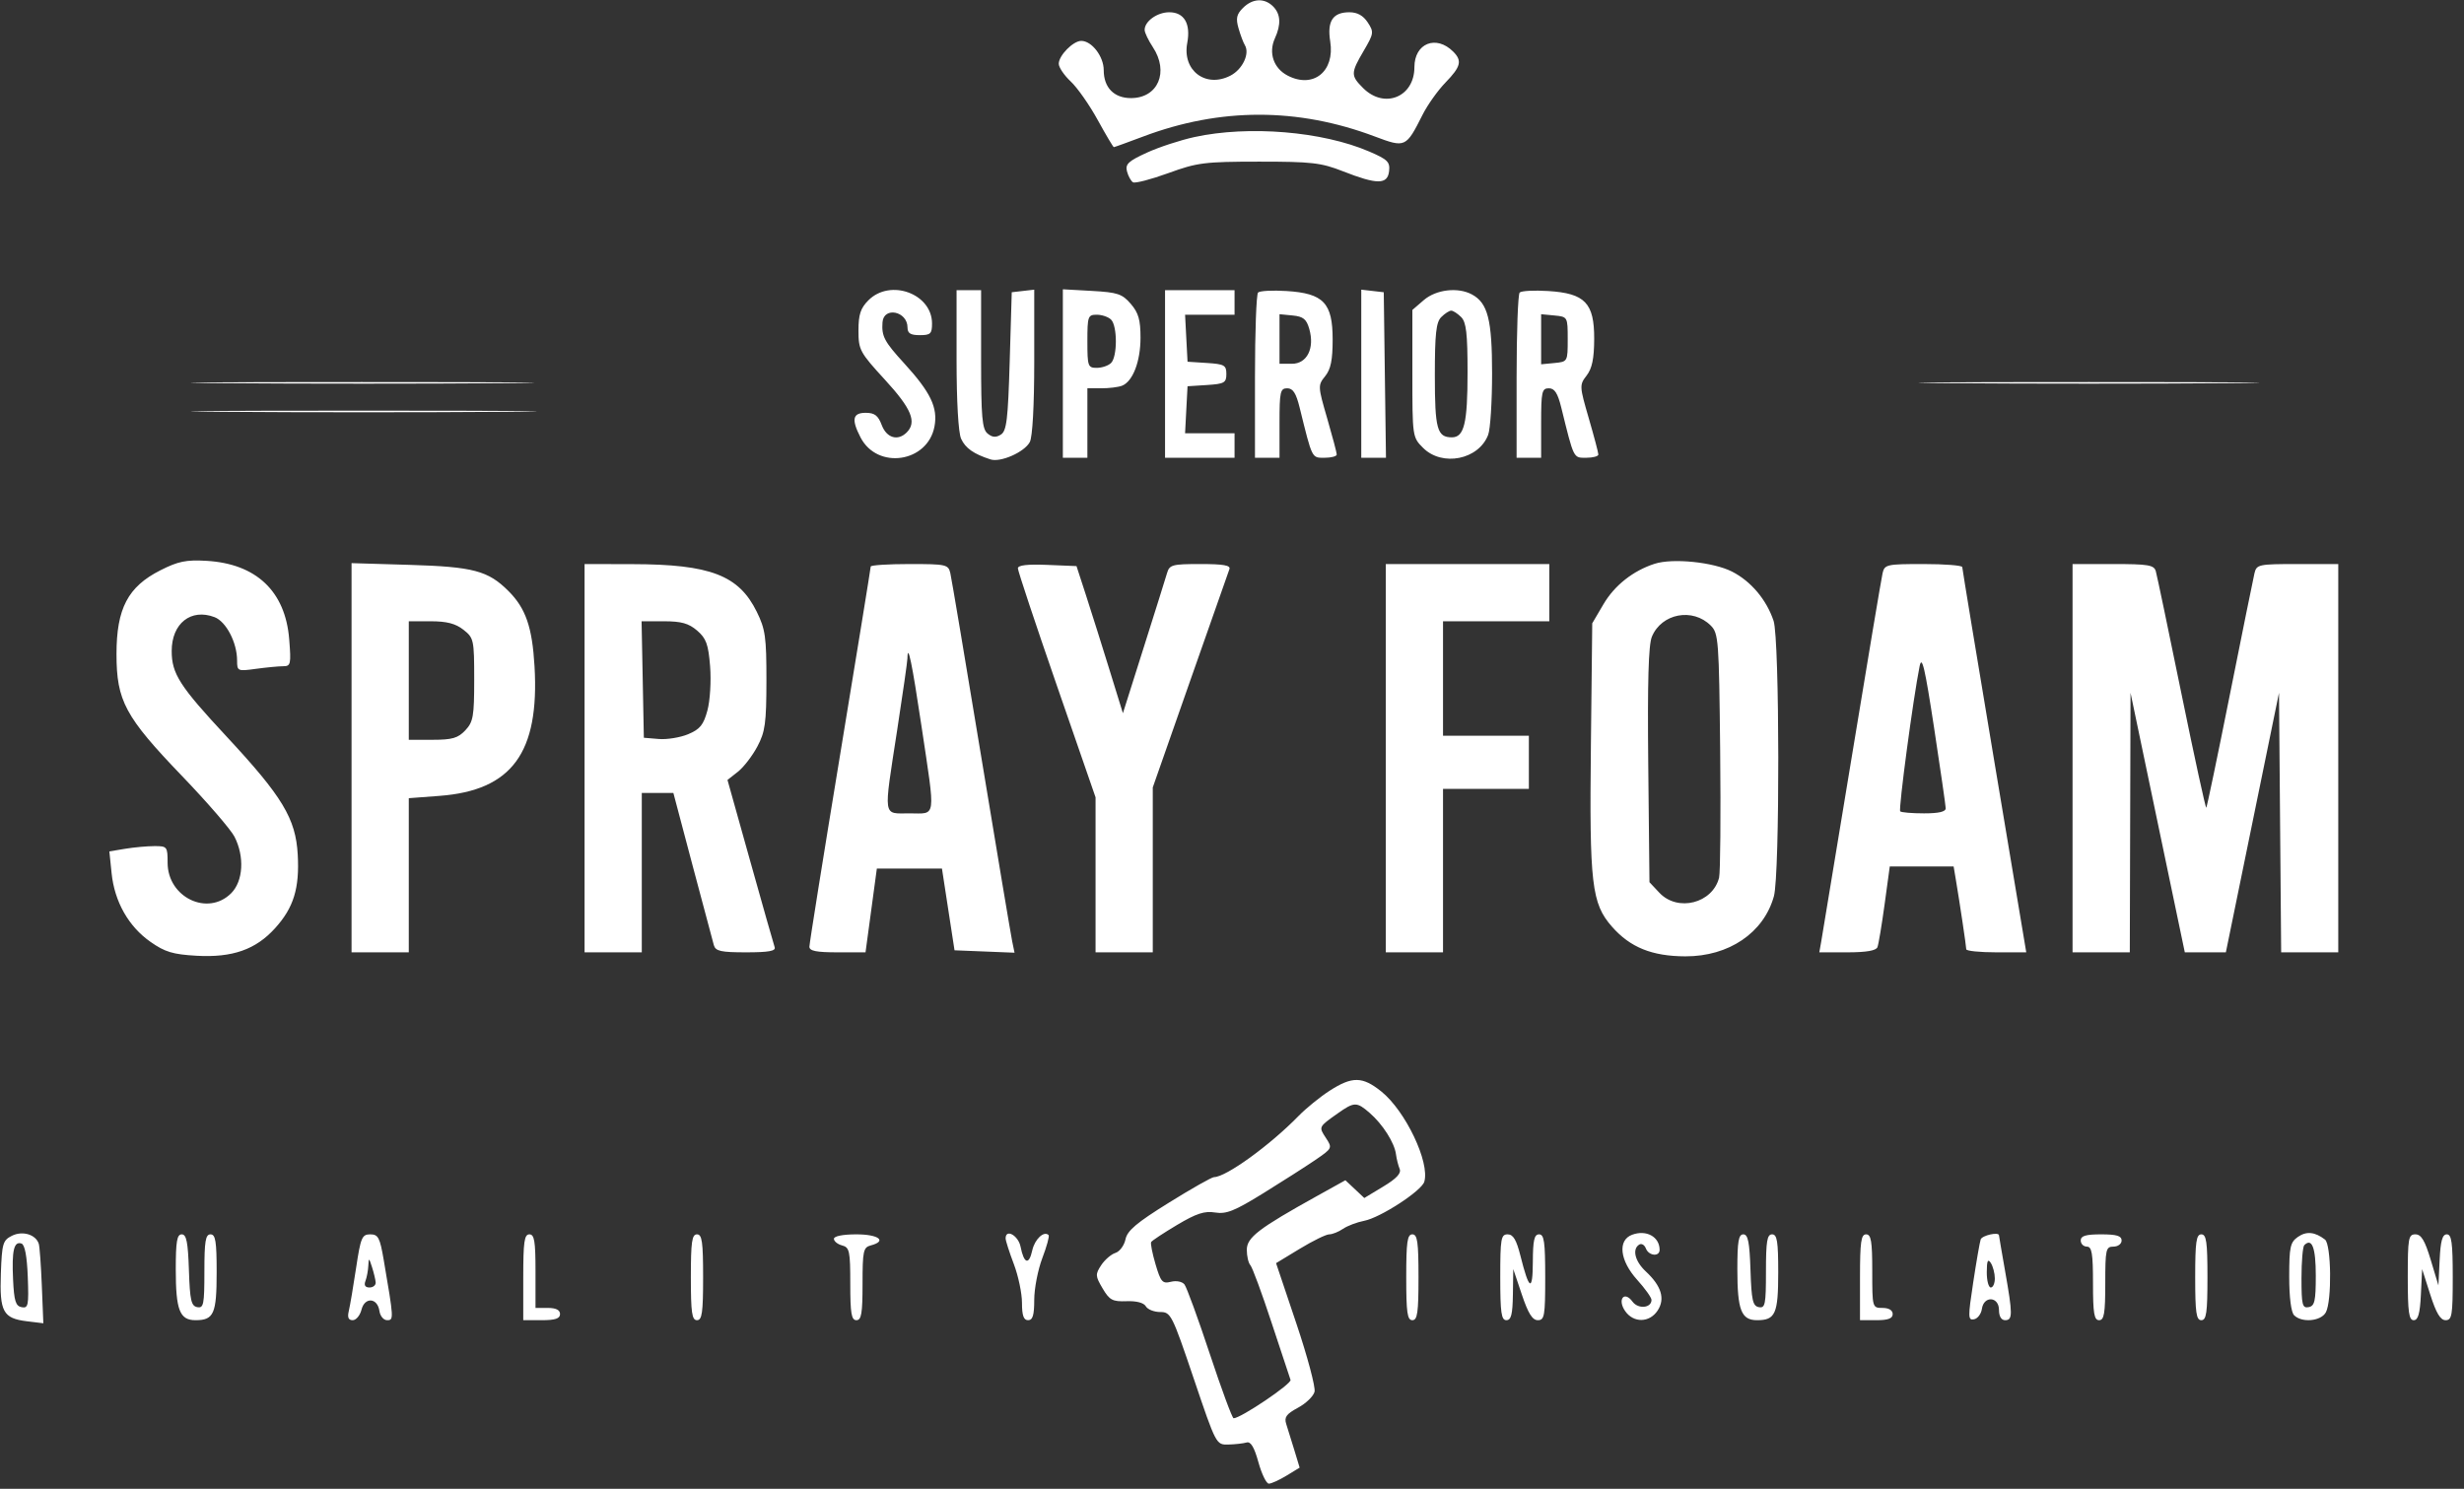 <svg width="139" height="84" viewBox="0 0 139 84" fill="none" xmlns="http://www.w3.org/2000/svg">
<rect x="0" y="0" width="139" height="84" fill="#333333" stroke="none"/>
<g clip-path="url(#clip0_7138_18361)">
<path fill-rule="evenodd" clip-rule="evenodd" d="M70.117 0.449C69.758 0.808 69.708 1.037 69.868 1.595C69.978 1.978 70.138 2.405 70.223 2.543C70.518 3.019 70.097 3.913 69.412 4.267C68.019 4.987 66.684 3.979 66.975 2.426C67.18 1.337 66.803 0.692 65.962 0.692C65.28 0.692 64.569 1.202 64.572 1.689C64.572 1.838 64.779 2.272 65.031 2.653C65.961 4.056 65.328 5.535 63.799 5.535C62.844 5.535 62.264 4.94 62.264 3.96C62.264 3.186 61.59 2.306 60.996 2.307C60.538 2.307 59.727 3.132 59.727 3.598C59.727 3.8 60.031 4.25 60.402 4.597C60.774 4.944 61.458 5.919 61.922 6.765C62.387 7.611 62.797 8.302 62.834 8.302C62.871 8.302 63.614 8.033 64.485 7.705C68.83 6.066 73.206 6.064 77.549 7.698C79.278 8.349 79.315 8.333 80.247 6.481C80.527 5.923 81.11 5.103 81.542 4.658C82.411 3.763 82.495 3.43 81.98 2.914C81.015 1.95 79.79 2.44 79.79 3.79C79.79 5.476 78.095 6.167 76.897 4.969C76.19 4.262 76.193 4.124 76.932 2.863C77.501 1.891 77.513 1.809 77.157 1.265C76.902 0.877 76.57 0.692 76.124 0.692C75.187 0.692 74.858 1.192 75.041 2.337C75.311 4.029 74.087 5.014 72.643 4.267C71.847 3.856 71.547 2.983 71.92 2.163C72.279 1.376 72.245 0.79 71.818 0.363C71.328 -0.127 70.659 -0.093 70.117 0.449ZM67.385 7.732C66.587 7.905 65.376 8.302 64.692 8.616C63.65 9.093 63.47 9.262 63.576 9.669C63.646 9.936 63.798 10.213 63.914 10.285C64.03 10.357 64.926 10.124 65.904 9.769C67.545 9.172 67.942 9.122 71.027 9.12C73.997 9.119 74.526 9.18 75.754 9.662C77.685 10.421 78.273 10.421 78.361 9.662C78.422 9.136 78.283 8.998 77.24 8.549C74.597 7.412 70.444 7.067 67.385 7.732ZM48.993 16.939C48.545 17.389 48.428 17.743 48.428 18.651C48.428 19.739 48.502 19.878 49.926 21.43C51.423 23.061 51.733 23.814 51.149 24.399C50.648 24.899 50.016 24.712 49.741 23.983C49.537 23.443 49.339 23.292 48.838 23.292C48.097 23.292 48.019 23.662 48.545 24.68C49.496 26.52 52.333 26.1 52.716 24.063C52.915 23 52.501 22.135 51.012 20.505C49.885 19.272 49.727 18.974 49.784 18.185C49.849 17.28 51.195 17.558 51.195 18.477C51.195 18.805 51.364 18.91 51.887 18.91C52.494 18.91 52.578 18.83 52.578 18.252C52.578 16.57 50.225 15.709 48.993 16.939ZM53.962 20.283C53.962 22.657 54.063 24.413 54.218 24.755C54.46 25.286 54.93 25.616 55.877 25.921C56.447 26.104 57.79 25.51 58.094 24.941C58.246 24.658 58.344 22.881 58.344 20.409V16.343L57.71 16.416L57.075 16.489L56.96 20.385C56.862 23.688 56.786 24.317 56.46 24.522C56.182 24.697 55.976 24.681 55.711 24.461C55.404 24.206 55.346 23.536 55.346 20.266V16.373H53.962V20.283ZM59.958 21.075V25.828H61.342V21.908H62.13C62.563 21.908 63.086 21.844 63.291 21.765C63.903 21.53 64.339 20.4 64.339 19.05C64.339 18.048 64.225 17.649 63.791 17.145C63.306 16.582 63.049 16.496 61.6 16.414L59.958 16.322V21.075ZM65.723 21.101V25.828H69.644V24.445H66.853L66.922 23.119L66.992 21.793L68.087 21.723C69.068 21.66 69.182 21.595 69.182 21.101C69.182 20.607 69.068 20.543 68.087 20.48L66.992 20.409L66.922 19.083L66.853 17.757H69.644V16.373H65.723V21.101ZM70.97 16.506C70.874 16.602 70.796 18.739 70.796 21.255V25.828H72.18V23.868C72.18 22.103 72.223 21.908 72.614 21.908C72.94 21.908 73.115 22.181 73.318 23.004C74.038 25.92 73.992 25.828 74.726 25.828C75.101 25.828 75.409 25.745 75.409 25.644C75.409 25.542 75.166 24.625 74.87 23.605C74.344 21.798 74.341 21.737 74.754 21.227C75.072 20.835 75.178 20.315 75.178 19.155C75.178 17.09 74.665 16.551 72.576 16.42C71.787 16.37 71.064 16.409 70.97 16.506ZM76.792 21.086V25.828H78.186L78.123 21.159L78.061 16.489L77.426 16.416L76.792 16.343V21.086ZM80.322 16.93L79.675 17.487V21.076C79.675 24.64 79.679 24.669 80.279 25.269C81.359 26.349 83.418 25.937 83.951 24.533C84.073 24.215 84.172 22.658 84.172 21.075C84.172 18.032 83.932 17.093 83.031 16.611C82.243 16.189 81.016 16.333 80.322 16.93ZM85.728 16.506C85.633 16.602 85.555 18.739 85.555 21.255V25.828H86.939V23.868C86.939 22.103 86.982 21.908 87.373 21.908C87.699 21.908 87.874 22.181 88.077 23.004C88.797 25.92 88.751 25.828 89.484 25.828C89.86 25.828 90.167 25.745 90.167 25.644C90.167 25.542 89.924 24.621 89.626 23.597C89.099 21.784 89.096 21.72 89.506 21.187C89.814 20.787 89.928 20.232 89.932 19.123C89.939 17.094 89.416 16.55 87.335 16.42C86.547 16.37 85.823 16.409 85.728 16.506ZM82.426 17.889C82.715 18.178 82.788 18.81 82.788 21.017C82.788 23.884 82.597 24.675 81.904 24.675C81.071 24.675 80.943 24.209 80.943 21.187C80.943 18.826 81.014 18.18 81.306 17.889C81.505 17.69 81.757 17.527 81.866 17.527C81.975 17.527 82.226 17.69 82.426 17.889ZM62.679 18.034C63.038 18.392 63.038 20.12 62.679 20.479C62.527 20.631 62.164 20.755 61.872 20.755C61.373 20.755 61.342 20.666 61.342 19.256C61.342 17.846 61.373 17.757 61.872 17.757C62.164 17.757 62.527 17.882 62.679 18.034ZM73.861 18.564C74.171 19.653 73.733 20.525 72.878 20.525H72.18V17.728L72.922 17.8C73.523 17.859 73.702 18.005 73.861 18.564ZM88.438 19.141C88.438 20.403 88.435 20.41 87.688 20.482L86.939 20.554V17.728L87.688 17.8C88.435 17.872 88.438 17.879 88.438 19.141ZM12.643 21.62C16.996 21.655 24.052 21.655 28.324 21.62C32.595 21.585 29.034 21.556 20.409 21.556C11.784 21.556 8.289 21.585 12.643 21.62ZM110.058 21.62C114.338 21.655 121.343 21.655 125.623 21.62C129.904 21.585 126.402 21.556 117.84 21.556C109.279 21.556 105.777 21.585 110.058 21.62ZM12.626 23.234C16.97 23.269 24.078 23.269 28.422 23.234C32.767 23.199 29.212 23.17 20.524 23.17C11.836 23.17 8.282 23.199 12.626 23.234ZM9.048 32.177C7.217 33.103 6.572 34.333 6.572 36.898C6.572 39.544 7.053 40.437 10.287 43.802C11.695 45.268 13.018 46.8 13.227 47.206C13.803 48.329 13.722 49.716 13.04 50.399C11.72 51.719 9.455 50.631 9.455 48.676C9.455 47.769 9.429 47.736 8.705 47.739C8.293 47.74 7.554 47.808 7.062 47.889L6.169 48.037L6.296 49.271C6.462 50.878 7.251 52.272 8.485 53.138C9.305 53.714 9.752 53.849 11.091 53.925C13.115 54.039 14.429 53.577 15.523 52.365C16.567 51.21 16.903 50.114 16.796 48.216C16.681 46.185 15.935 44.946 12.786 41.561C10.132 38.71 9.686 38.013 9.686 36.73C9.686 35.173 10.771 34.314 12.102 34.82C12.758 35.07 13.375 36.256 13.375 37.267C13.375 37.867 13.403 37.879 14.445 37.736C15.033 37.656 15.722 37.59 15.976 37.59C16.402 37.59 16.427 37.476 16.314 36.063C16.097 33.361 14.457 31.807 11.65 31.643C10.503 31.576 10.051 31.669 9.048 32.177ZM93.342 31.809C92.123 32.203 91.08 33.028 90.454 34.093L89.822 35.168L89.746 42.086C89.66 49.89 89.787 50.976 90.935 52.284C91.963 53.454 93.193 53.952 95.077 53.958C97.53 53.965 99.497 52.63 100.07 50.568C100.41 49.342 100.395 36.054 100.052 35.029C99.652 33.834 98.776 32.795 97.713 32.253C96.656 31.713 94.36 31.48 93.342 31.809ZM19.832 42.753V53.732H23.061V45.035L24.797 44.904C28.878 44.596 30.437 42.469 30.154 37.6C30.025 35.383 29.658 34.321 28.685 33.349C27.537 32.2 26.701 31.978 23.118 31.871L19.832 31.773V42.753ZM32.977 42.778V53.732H36.205V44.738H37.986L39.07 48.832C39.666 51.083 40.206 53.106 40.27 53.329C40.368 53.666 40.667 53.732 42.094 53.732C43.359 53.732 43.775 53.658 43.701 53.444C43.646 53.285 43.024 51.096 42.32 48.58L41.039 44.005L41.627 43.543C41.95 43.288 42.443 42.649 42.723 42.122C43.166 41.289 43.233 40.804 43.236 38.397C43.238 35.947 43.176 35.502 42.692 34.519C41.676 32.455 40.071 31.839 35.687 31.83L32.977 31.824V42.778ZM49.119 31.965C49.119 32.043 48.341 36.829 47.39 42.601C46.439 48.373 45.66 53.239 45.66 53.414C45.66 53.654 46.051 53.732 47.243 53.732H48.826L49.146 51.368L49.465 49.005H53.138L53.492 51.311L53.847 53.617L55.539 53.685L57.232 53.753L57.099 53.108C57.026 52.754 56.238 48.053 55.348 42.663C54.459 37.273 53.677 32.629 53.611 32.343C53.498 31.85 53.384 31.824 51.306 31.824C50.103 31.824 49.119 31.888 49.119 31.965ZM57.421 32.066C57.421 32.21 58.407 35.176 59.612 38.657L61.803 44.987V53.732H65.031V44.427L67.139 38.414C68.298 35.107 69.295 32.271 69.354 32.112C69.434 31.898 69.018 31.824 67.724 31.824C66.119 31.824 65.973 31.864 65.833 32.343C65.749 32.629 65.156 34.522 64.513 36.552L63.346 40.241L62.562 37.705C62.133 36.319 61.697 34.935 61.253 33.554L60.728 31.94L59.075 31.872C57.955 31.826 57.421 31.889 57.421 32.066ZM78.176 42.778V53.732H81.404V44.508H86.247V41.51H81.404V35.053H87.4V31.824H78.176V42.778ZM106.2 32.343C106.134 32.629 105.355 37.273 104.469 42.663C103.582 48.053 102.806 52.749 102.744 53.098L102.632 53.732H104.216C105.284 53.732 105.836 53.637 105.912 53.439C105.974 53.278 106.155 52.188 106.316 51.017L106.606 48.889H110.209L110.335 49.639C110.557 50.959 110.919 53.38 110.921 53.559C110.922 53.654 111.684 53.732 112.614 53.732H114.306L112.503 42.951C111.511 37.022 110.698 32.092 110.696 31.997C110.694 31.902 109.708 31.824 108.505 31.824C106.427 31.824 106.313 31.85 106.2 32.343ZM116.918 42.778V53.732H120.147L120.167 46.41L120.188 39.088L121.719 46.41L123.25 53.732L124.408 53.732L125.566 53.731L127.065 46.41L128.564 39.088L128.625 46.41L128.686 53.732H131.907V31.824H129.606C127.409 31.824 127.299 31.848 127.18 32.343C127.112 32.629 126.489 35.706 125.794 39.183C125.1 42.659 124.5 45.535 124.461 45.574C124.423 45.612 123.792 42.716 123.06 39.138C122.329 35.559 121.678 32.45 121.614 32.228C121.514 31.878 121.192 31.824 119.208 31.824H116.918V42.778ZM96.508 35.295C96.946 35.732 96.974 36.109 97.039 42.381C97.076 46.024 97.049 49.235 96.978 49.517C96.614 50.969 94.642 51.469 93.609 50.37L93.05 49.775L92.982 43.179C92.934 38.485 92.993 36.392 93.187 35.923C93.732 34.608 95.489 34.276 96.508 35.295ZM26.143 35.531C26.728 35.991 26.751 36.096 26.751 38.341C26.751 40.418 26.696 40.731 26.249 41.207C25.836 41.646 25.51 41.74 24.404 41.74H23.061V35.053H24.298C25.201 35.053 25.7 35.182 26.143 35.531ZM39.328 35.579C39.84 36.02 39.959 36.349 40.059 37.597C40.124 38.423 40.057 39.534 39.907 40.086C39.687 40.901 39.488 41.146 38.821 41.425C38.372 41.612 37.626 41.734 37.163 41.695L36.321 41.625L36.257 38.339L36.193 35.053H37.454C38.436 35.053 38.852 35.17 39.328 35.579ZM51.986 40.987C52.781 46.307 52.838 45.891 51.31 45.891C49.782 45.891 49.834 46.245 50.616 41.164C50.929 39.135 51.187 37.327 51.19 37.148C51.204 36.215 51.453 37.414 51.986 40.987ZM109.762 45.603C109.767 45.799 109.374 45.891 108.539 45.891C107.863 45.891 107.258 45.84 107.195 45.777C107.088 45.67 107.93 39.369 108.29 37.59C108.42 36.947 108.586 37.656 109.104 41.048C109.461 43.395 109.758 45.444 109.762 45.603ZM75.008 61.54C74.47 61.886 73.68 62.528 73.253 62.966C71.639 64.621 69.159 66.415 68.486 66.415C68.361 66.415 67.215 67.064 65.94 67.857C64.117 68.99 63.593 69.432 63.491 69.925C63.42 70.27 63.164 70.616 62.922 70.692C62.68 70.769 62.319 71.082 62.119 71.387C61.783 71.899 61.79 71.999 62.201 72.695C62.592 73.356 62.759 73.445 63.551 73.416C64.112 73.395 64.525 73.504 64.639 73.704C64.74 73.881 65.105 74.026 65.448 74.026C66.048 74.026 66.119 74.166 67.339 77.773C68.604 81.516 68.606 81.52 69.297 81.503C69.678 81.493 70.139 81.441 70.322 81.388C70.557 81.318 70.754 81.647 70.99 82.5C71.174 83.166 71.439 83.71 71.579 83.71C71.719 83.71 72.168 83.506 72.575 83.258L73.316 82.806L73.016 81.817C72.85 81.273 72.645 80.612 72.56 80.348C72.434 79.96 72.563 79.782 73.224 79.425C73.676 79.182 74.095 78.776 74.157 78.522C74.219 78.269 73.756 76.533 73.128 74.665L71.986 71.269L73.324 70.457C74.06 70.01 74.807 69.644 74.984 69.644C75.161 69.644 75.511 69.504 75.761 69.333C76.011 69.162 76.55 68.958 76.958 68.879C77.868 68.704 80.198 67.19 80.348 66.675C80.669 65.579 79.287 62.678 77.921 61.581C76.861 60.729 76.28 60.721 75.008 61.54ZM77.266 62.792C77.998 63.427 78.663 64.469 78.749 65.117C78.784 65.387 78.879 65.764 78.958 65.954C79.06 66.196 78.781 66.496 78.033 66.947L76.963 67.593L76.43 67.092L75.897 66.591L74.327 67.463C71.001 69.309 70.335 69.818 70.335 70.518C70.335 70.874 70.426 71.264 70.537 71.385C70.648 71.505 71.182 72.953 71.724 74.602C72.266 76.251 72.751 77.714 72.802 77.855C72.882 78.072 69.993 80.021 69.591 80.021C69.514 80.021 68.91 78.387 68.248 76.389C67.587 74.392 66.943 72.629 66.819 72.471C66.69 72.308 66.362 72.243 66.056 72.32C65.577 72.44 65.483 72.334 65.188 71.338C65.007 70.723 64.894 70.156 64.939 70.078C64.985 69.999 65.644 69.564 66.404 69.111C67.489 68.465 67.95 68.314 68.546 68.411C69.177 68.513 69.64 68.328 71.262 67.326C72.338 66.661 73.658 65.817 74.197 65.45C75.16 64.791 75.17 64.772 74.799 64.207C74.385 63.574 74.379 63.586 75.456 62.825C76.397 62.159 76.533 62.157 77.266 62.792ZM0.677 69.722C0.162 69.979 0.11 70.154 0.049 71.843C-0.029 74.009 0.174 74.383 1.511 74.547L2.445 74.661L2.36 72.556C2.314 71.398 2.236 70.328 2.188 70.178C2.021 69.652 1.272 69.427 0.677 69.722ZM92.07 69.667C91.244 69.974 91.373 71.121 92.358 72.211C92.802 72.702 93.165 73.211 93.165 73.342C93.165 73.806 92.412 73.876 92.094 73.441C91.625 72.8 91.223 73.323 91.682 73.977C92.156 74.654 93.057 74.636 93.512 73.941C93.945 73.28 93.726 72.558 92.844 71.737C92.228 71.164 92.061 70.475 92.475 70.22C92.603 70.14 92.77 70.238 92.846 70.436C93.01 70.865 93.628 70.922 93.623 70.509C93.614 69.774 92.868 69.37 92.07 69.667ZM129.628 69.79C129.198 70.091 129.14 70.358 129.14 72.032C129.14 73.203 129.247 74.039 129.417 74.21C129.855 74.648 130.937 74.546 131.208 74.041C131.553 73.396 131.514 70.214 131.158 69.939C130.592 69.5 130.108 69.454 129.628 69.79ZM9.916 71.619C9.916 73.921 10.136 74.487 11.031 74.487C12.063 74.487 12.222 74.127 12.222 71.789C12.222 70.036 12.159 69.644 11.876 69.644C11.594 69.644 11.53 70.03 11.53 71.737C11.53 73.605 11.487 73.82 11.127 73.751C10.785 73.686 10.713 73.364 10.657 71.659C10.604 70.076 10.518 69.644 10.253 69.644C9.984 69.644 9.916 70.041 9.916 71.619ZM20.087 71.547C19.93 72.593 19.745 73.683 19.676 73.968C19.589 74.331 19.655 74.487 19.898 74.487C20.088 74.487 20.31 74.221 20.392 73.895C20.576 73.163 21.297 73.217 21.405 73.97C21.445 74.254 21.64 74.487 21.838 74.487C22.221 74.487 22.217 74.424 21.646 71.085C21.43 69.823 21.335 69.644 20.886 69.644C20.42 69.644 20.347 69.82 20.087 71.547ZM29.518 72.066V74.487H30.556C31.324 74.487 31.593 74.397 31.593 74.141C31.593 73.91 31.363 73.795 30.901 73.795H30.209V71.719C30.209 70.028 30.145 69.644 29.864 69.644C29.578 69.644 29.518 70.067 29.518 72.066ZM38.973 72.066C38.973 74.064 39.033 74.487 39.319 74.487C39.604 74.487 39.664 74.064 39.664 72.066C39.664 70.067 39.604 69.644 39.319 69.644C39.033 69.644 38.973 70.067 38.973 72.066ZM47.044 69.896C47.044 70.035 47.252 70.203 47.505 70.269C47.923 70.378 47.966 70.584 47.966 72.438C47.966 74.105 48.031 74.487 48.312 74.487C48.594 74.487 48.658 74.105 48.658 72.438C48.658 70.584 48.702 70.378 49.119 70.269C50.061 70.023 49.572 69.644 48.312 69.644C47.548 69.644 47.044 69.744 47.044 69.896ZM56.729 69.872C56.729 69.998 56.937 70.646 57.19 71.314C57.444 71.981 57.652 72.968 57.652 73.507C57.652 74.224 57.745 74.487 57.998 74.487C58.259 74.487 58.344 74.205 58.344 73.336C58.344 72.703 58.549 71.646 58.799 70.986C59.05 70.327 59.21 69.742 59.155 69.687C58.895 69.426 58.371 69.916 58.231 70.553C58.046 71.396 57.765 71.306 57.572 70.341C57.445 69.704 56.729 69.307 56.729 69.872ZM79.329 72.066C79.329 74.064 79.389 74.487 79.675 74.487C79.96 74.487 80.021 74.064 80.021 72.066C80.021 70.067 79.96 69.644 79.675 69.644C79.389 69.644 79.329 70.067 79.329 72.066ZM84.633 72.066C84.633 74.064 84.693 74.487 84.979 74.487C85.247 74.487 85.33 74.163 85.346 73.045L85.367 71.604L85.852 73.045C86.207 74.103 86.447 74.487 86.753 74.487C87.129 74.487 87.169 74.247 87.169 72.066C87.169 70.067 87.109 69.644 86.824 69.644C86.551 69.644 86.476 69.974 86.471 71.2C86.463 72.912 86.262 72.812 85.772 70.855C85.545 69.951 85.362 69.644 85.05 69.644C84.674 69.644 84.633 69.882 84.633 72.066ZM98.008 71.619C98.008 73.921 98.228 74.487 99.123 74.487C100.155 74.487 100.314 74.127 100.314 71.789C100.314 70.036 100.251 69.644 99.968 69.644C99.686 69.644 99.622 70.03 99.622 71.737C99.622 73.605 99.579 73.82 99.219 73.751C98.877 73.686 98.805 73.364 98.749 71.659C98.696 70.076 98.61 69.644 98.345 69.644C98.076 69.644 98.008 70.041 98.008 71.619ZM104.927 72.066V74.487H105.849C106.515 74.487 106.771 74.391 106.771 74.141C106.771 73.926 106.554 73.795 106.195 73.795C105.623 73.795 105.618 73.779 105.618 71.719C105.618 70.028 105.554 69.644 105.272 69.644C104.987 69.644 104.927 70.067 104.927 72.066ZM111.734 69.932C111.681 70.091 111.491 71.185 111.312 72.365C111.014 74.321 111.018 74.502 111.357 74.437C111.562 74.399 111.762 74.134 111.803 73.85C111.911 73.093 112.767 73.146 112.767 73.91C112.767 74.269 112.898 74.487 113.113 74.487C113.544 74.487 113.544 74.166 113.113 71.719C112.923 70.641 112.768 69.733 112.768 69.702C112.766 69.488 111.811 69.701 111.734 69.932ZM117.379 69.99C117.38 70.082 117.416 70.169 117.481 70.234C117.546 70.299 117.634 70.335 117.725 70.336C118.007 70.336 118.071 70.72 118.071 72.411C118.071 74.102 118.135 74.487 118.417 74.487C118.699 74.487 118.763 74.102 118.763 72.411C118.763 70.49 118.797 70.336 119.224 70.336C119.48 70.336 119.685 70.182 119.685 69.99C119.685 69.729 119.403 69.644 118.532 69.644C117.661 69.644 117.379 69.729 117.379 69.99ZM123.836 72.066C123.836 74.064 123.897 74.487 124.182 74.487C124.468 74.487 124.528 74.064 124.528 72.066C124.528 70.067 124.468 69.644 124.182 69.644C123.897 69.644 123.836 70.067 123.836 72.066ZM135.828 72.066C135.828 74.029 135.891 74.487 136.163 74.487C136.412 74.487 136.516 74.12 136.568 73.045L136.638 71.604L137.098 73.045C137.43 74.089 137.669 74.486 137.961 74.487C138.32 74.487 138.365 74.218 138.365 72.066C138.365 70.102 138.301 69.644 138.03 69.644C137.78 69.644 137.677 70.01 137.626 71.085L137.557 72.526L137.123 71.085C136.793 69.987 136.587 69.644 136.259 69.644C135.865 69.644 135.828 69.855 135.828 72.066ZM1.567 72.045C1.628 73.659 1.594 73.825 1.221 73.754C0.883 73.689 0.794 73.403 0.738 72.203C0.66 70.558 0.784 70.021 1.211 70.162C1.4 70.225 1.522 70.871 1.567 72.045ZM130.639 71.966C130.639 73.409 130.577 73.686 130.236 73.751C129.881 73.82 129.832 73.623 129.832 72.121C129.832 71.181 129.903 70.341 129.99 70.254C130.423 69.822 130.639 70.391 130.639 71.966ZM21.193 72.354C21.205 72.512 21.049 72.642 20.845 72.642C20.602 72.642 20.523 72.516 20.615 72.277C20.692 72.077 20.765 71.687 20.778 71.412C20.799 70.953 20.815 70.959 20.985 71.489C21.087 71.806 21.18 72.195 21.193 72.354ZM112.533 72.123C112.535 72.408 112.433 72.642 112.306 72.642C112.179 72.642 112.077 72.253 112.079 71.777C112.081 71.134 112.14 71.001 112.306 71.258C112.429 71.449 112.531 71.838 112.533 72.123Z" fill="white"/>
</g>
<defs>
<clipPath id="clip0_7138_18361">
<rect width="138.365" height="84" fill="white"/>
</clipPath>
</defs>
</svg>

